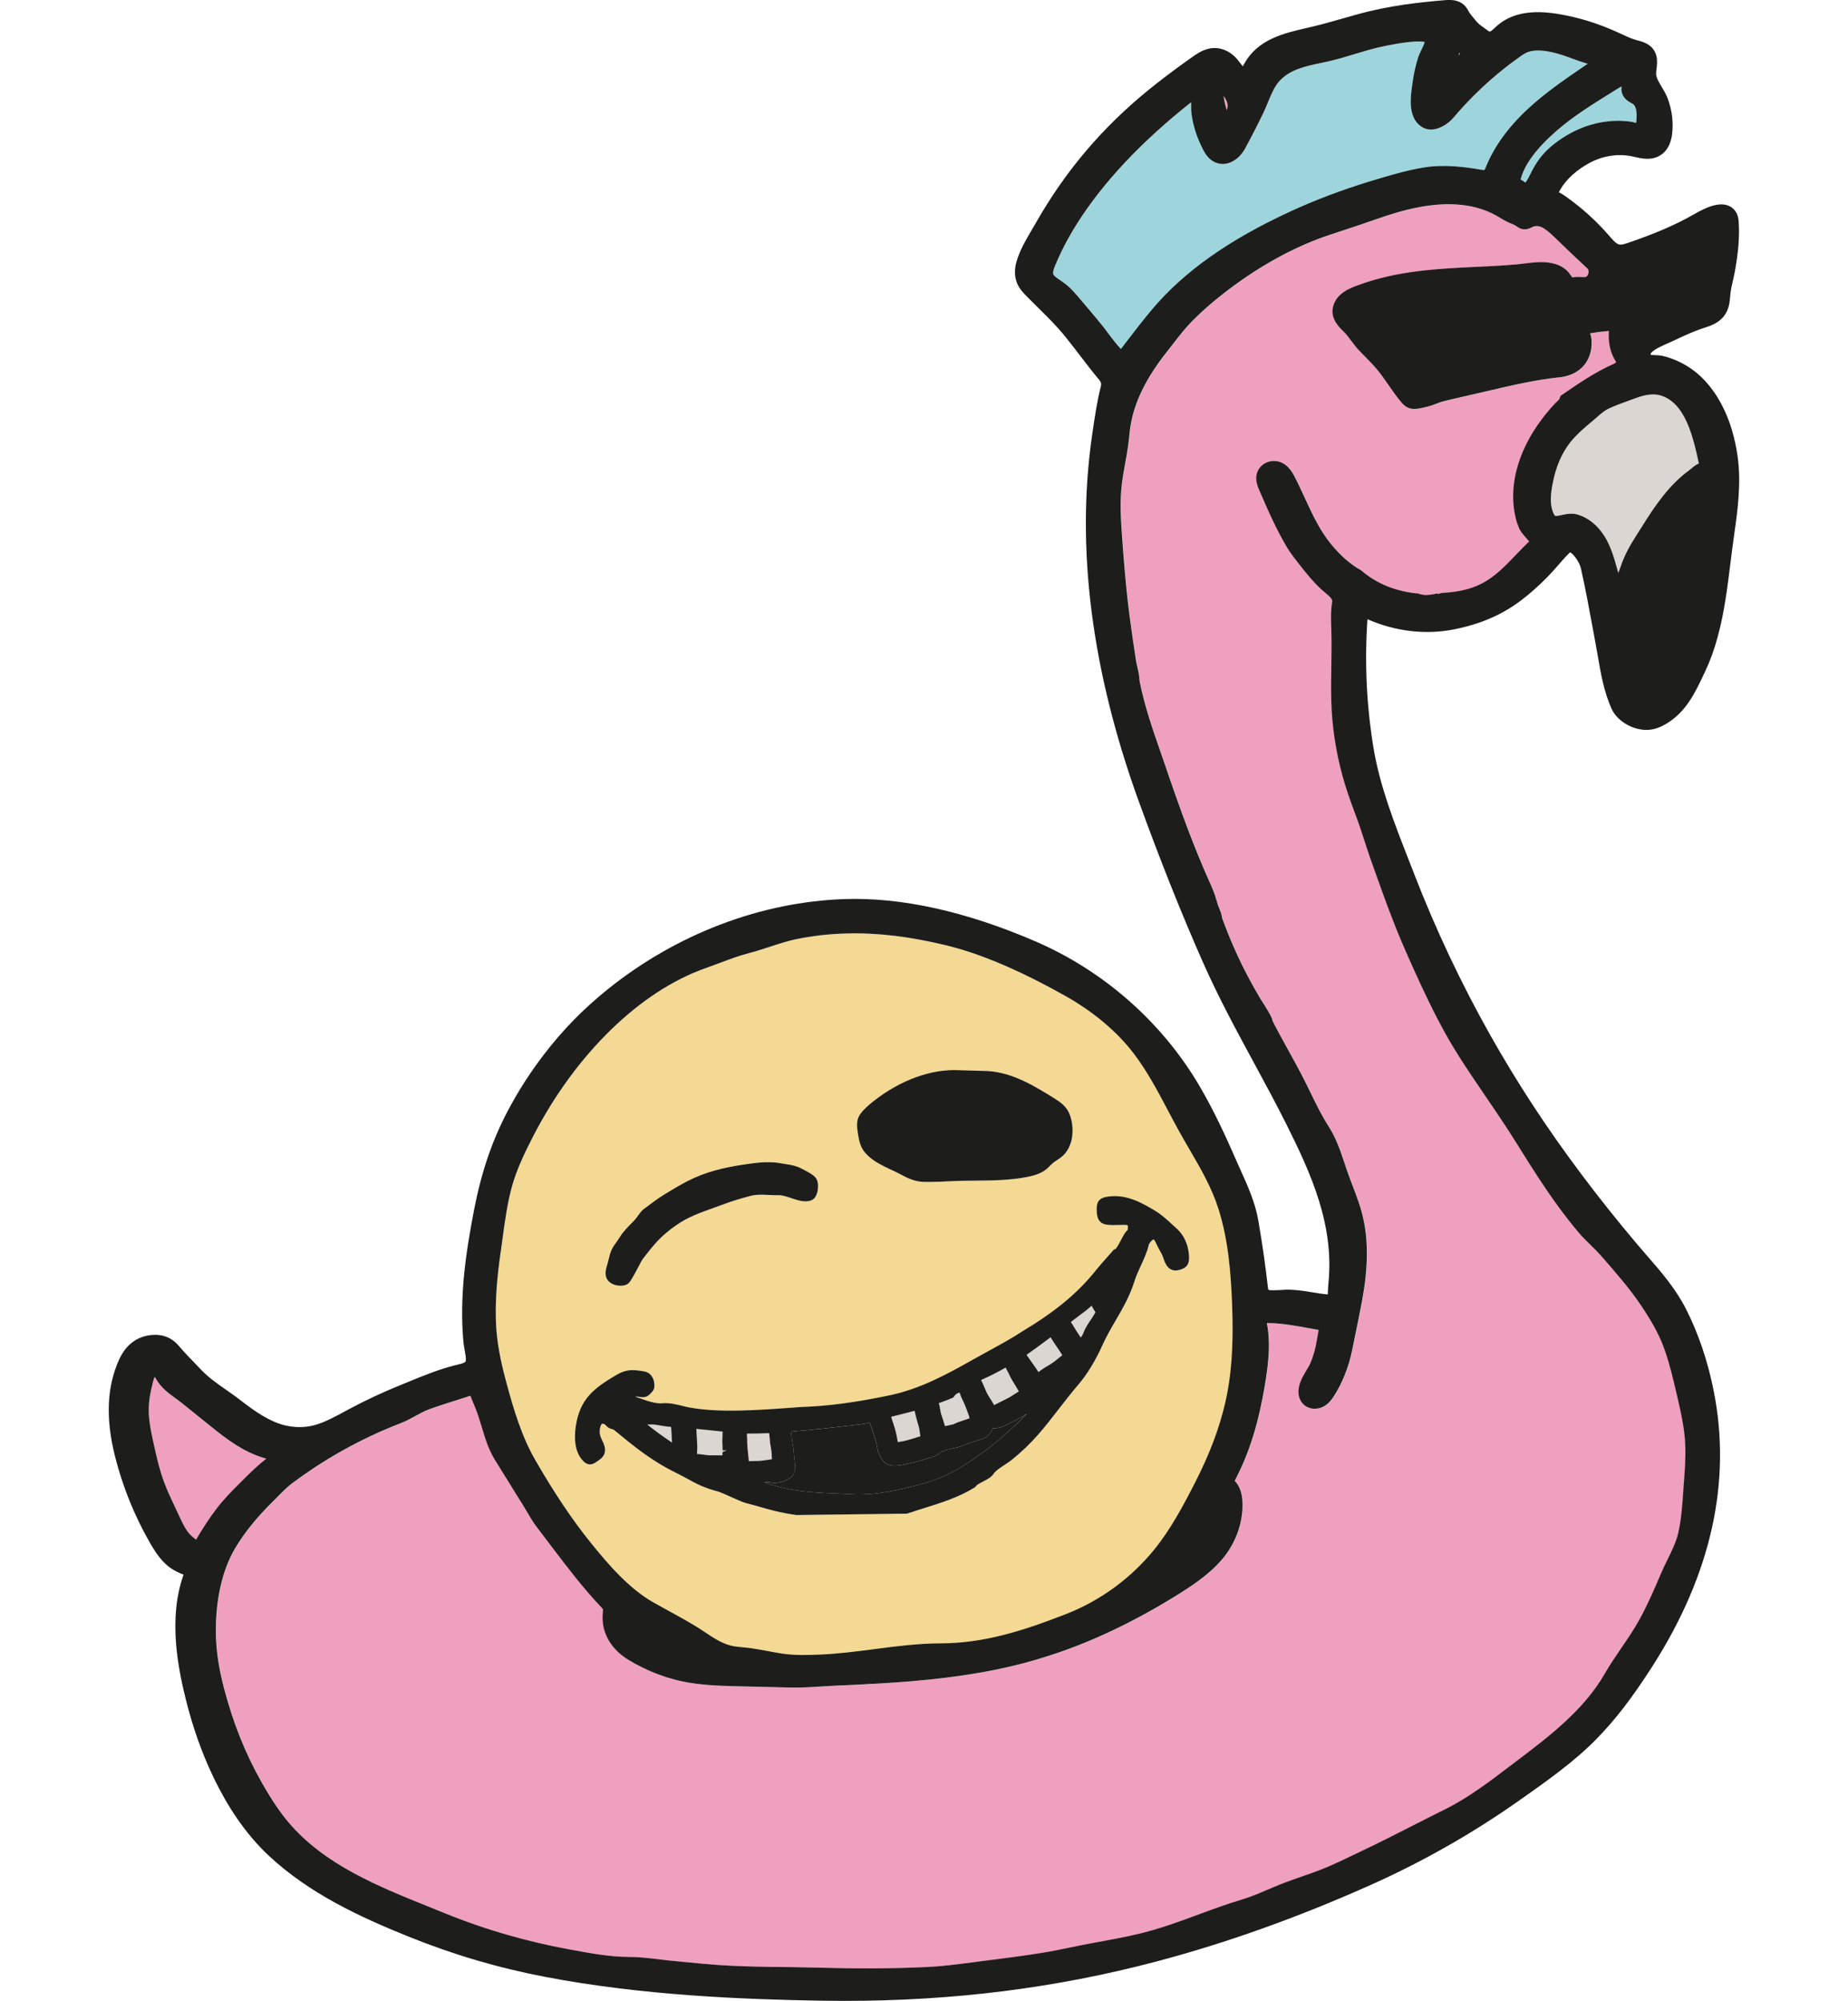 <?xml version="1.0" encoding="UTF-8"?>
<svg xmlns="http://www.w3.org/2000/svg" id="Ebene_1" viewBox="0 0 695.94 753.26">
  <defs>
    <style>.cls-1{fill:#efa0bf;}.cls-2{fill:#9ed5dd;}.cls-3{fill:#f4d994;}.cls-4{fill:#dbd6d1;}.cls-5{fill:#1d1e1c;}</style>
  </defs>
  <polygon class="cls-1" points="373.72 530.84 373.69 530.88 373.69 530.88 373.72 530.84"></polygon>
  <polygon class="cls-1" points="348.25 541.53 348.32 541.49 348.32 541.49 348.32 541.49 348.32 541.49 348.32 541.49 348.25 541.52 348.25 541.53"></polygon>
  <path class="cls-4" d="M372.14,525.26l.65,1.05c.55.87,1.16,1.83,1.6,2.64l.08-.03c.44-.21,1.17-.59,1.93-.98.99-.51,2.04-1.05,2.62-1.31,1.12-.53,2.25-1.26,3.43-2.03l1.23-.79c-.4-.78-.95-1.65-1.49-2.53-.85-1.37-1.73-2.79-2.22-4.04-.04-.09-.07-.17-.1-.25l-.21-.34c-.35-.61-.65-1.21-.92-1.81-3.03,1.74-5.9,3.2-8.73,4.43-.12.06-.3.17-.51.29.5.92.89,1.86,1.28,2.78.43,1.04.84,2.02,1.38,2.92Z"></path>
  <path class="cls-4" d="M404.27,499.26c.54.98,1.16,1.91,1.79,2.84.31.47.62.93.93,1.41.39-.51.72-.97.93-1.56.7-1.92,1.8-3.56,2.87-5.16.62-.93,1.22-1.82,1.73-2.76-.2-.35-.44-.74-.68-1.13-.28-.48-.57-.95-.79-1.35-1.24,1.16-2.46,2.14-3.7,3l-4.08,3.11c.03.05.07.11.1.16.31.47.61.94.89,1.44Z"></path>
  <path class="cls-4" d="M353.76,529.05l.18.9s.01.05.01.07h0s-.44.09-.44.09l.44-.05c.03.21.26,1.54.32,1.8l.46,1.41c.1.33.24.77.4,1.25.25.76.52,1.61.72,2.33.49-.09.98-.19,1.47-.3l1.67-.39v.02c1.22-.66,2.5-1.07,3.74-1.47l1.34-.45c.34-.11.67-.23,1.01-.34l-.16-.73c-.13-.5-.48-1.38-.79-2.19-.23-.61-.45-1.18-.58-1.56l-.64-1.47c-.66-1.31-1.19-2.55-1.6-3.75-.88.22-1.54.7-2.05,1.47l-.24.36-.4.18c-1.46.67-3.41,1.38-5.14,1.99.08.25.16.5.23.81h.02Z"></path>
  <path class="cls-4" d="M389,513.46c.35.48,1.39,1.92,2.09,3.07.24-.18.51-.38.77-.57.51-.38.97-.71,1.15-.82.49-.31.97-.6,1.46-.89l1.04-.62c1.16-.71,2.24-1.59,3.38-2.51.38-.32.77-.63,1.16-.93-.58-1-1.39-2.18-2.16-3.32-.69-1.01-1.36-2.01-1.88-2.85-.11-.19-.23-.37-.36-.55-2.95,2.21-6.3,4.69-9.02,6.59.3.43.6.85.89,1.28.5.72.99,1.44,1.5,2.13Z"></path>
  <path class="cls-1" d="M549.53,19.89l-.19.66c-.05.13-.09.25-.14.38.21-.26.42-.53.63-.79-.11-.09-.21-.17-.3-.25Z"></path>
  <path class="cls-2" d="M572.65,67.63s.03.01.04.02c.79.32,1.35.77,1.72,1.1.35-.38.95-1.2,1.78-2.95,2.17-4.56,4.57-7.82,7.8-10.55,1.81-1.54,3.75-2.93,5.77-4.15,4.17-2.51,8.59-4.2,13.13-5.03,3.78-.69,7.52-.78,11.12-.28.58.08,1.24.25,1.91.43.07.02.15.04.23.06.27-2.04.26-3.64-.02-5.01-.19-.96-.62-1.75-1.15-2.11-.18-.12-.38-.22-.58-.33-.56-.3-1.25-.67-1.93-1.28-1.79-1.58-1.98-3.52-1.8-5.01-.66.36-1.48.84-2.5,1.48l-1.34.84c-7.05,4.38-14.33,8.9-20.59,14.34-7.69,6.69-12.25,12.89-13.59,18.43Z"></path>
  <path class="cls-1" d="M460.8,36.14c.18,1.76.62,3.51,1.17,5.35.59-1.52.51-3.06-1.17-5.35Z"></path>
  <polygon class="cls-1" points="460.69 31.59 457.38 30.86 460.69 31.6 460.69 31.59"></polygon>
  <path class="cls-2" d="M424.45,128.41c3.37-4.37,6.42-8.33,9.63-12.13,11.88-14.05,28.81-26.01,51.74-36.59,9.36-4.32,19.34-8.11,29.66-11.27l1.13-.34c6.37-1.94,12.96-3.94,19.76-5.04,7.63-1.22,15.48-.19,21.48.86.77.13,1.11.12,1.26.11,0-.06.19-.36.49-1.09,3.07-7.63,8.37-14.97,15.74-21.83,6.65-6.19,14.22-11.35,21.54-16.34.36-.24.71-.49,1.07-.73-.33-.1-.67-.21-1.01-.31-.77-.23-1.54-.47-2.3-.74l-2.01-.73c-2.78-1.02-5.4-1.98-8.11-2.57-4.32-.94-7.51-.86-9.76.23-.75.37-1.44.86-2.13,1.34-.87.6-1.72,1.21-2.57,1.84-8.27,6.12-15.9,13.26-22.66,21.23-2.44,2.89-7.93,6.33-12.26,3.26-4.97-3.53-3.9-11.06-3.26-15.56l.14-.99c.4-3.02,1.05-6.03,1.95-8.94.33-1.07.87-2.24,1.43-3.44.43-.91.93-1.98,1.19-2.81-1.28-.29-4.74-.53-13.63,1.23l-.81.16c-3.95.73-7.77,1.89-11.82,3.12-3.47,1.05-7.05,2.14-10.72,2.93l-1.89.4c-5.94,1.25-11.55,2.42-15.59,6.57-2.02,2.07-3.36,5.31-4.65,8.43-.57,1.39-1.14,2.75-1.75,4.02-2.16,4.48-4.46,8.97-6.85,13.34-1.49,2.73-3.9,4.77-6.42,5.45-1.97.53-3.93.25-5.67-.81-1.84-1.11-2.89-2.82-3.68-4.34-2.56-4.92-4.15-10.21-4.48-14.88-.02-.33-.02-.86-.01-1.49,0-.33.01-.88,0-1.46-18.79,14.87-33.1,30.11-42.92,45.6-1.12,1.77-2.2,3.58-3.22,5.41-1.91,3.44-3.6,6.9-5.01,10.31-1.21,2.91-.93,3.4-.34,4.02.55.57,1.34,1.11,2.18,1.67.49.33.98.66,1.46,1.02,2.51,1.86,4.41,4.14,6.26,6.34l2.61,3.08c2.19,2.57,4.37,5.15,6.46,7.81h0l.9,1.2c2.52,3.39,4.16,5.35,5.21,6.46.75-1.01,1.51-2,2.27-2.99Z"></path>
  <path class="cls-5" d="M287.63,557.94c8.82,3.5,18.49,3.92,27.87,4.33,1.8.08,3.6.16,5.37.26,8.91.5,17.94-1.67,26.41-3.92,9.49-2.53,17.03-7.34,25.45-13.78,3.58-2.74,8.31-6.95,12.67-11.27.46-.45.89-.92,1.31-1.39-1.56,1.01-3.17,2.05-4.91,2.86-.46.22-.93.45-1.4.69-1.34.68-2.71,1.38-4.24,1.75-.74.18-1.51.25-2.26.2-.61,1.67-1.8,3-3.45,3.81-.57.28-1.18.45-1.79.62l-3.48,1.12c-.63.2-1.23.45-1.84.69-1.03.41-2.09.84-3.25,1.09-.82.18-1.64.36-2.46.52l-.65.12s-.16.04-.33.1c-.68.29-1.35.56-2.06.71-.21.23-.42.43-.65.61-1.28,1.01-2.82,1.44-4.19,1.83-.41.11-.82.23-1.21.36-1.97.65-4.11,1.31-6.35,1.7-.47.08-.95.18-1.42.29-1.58.34-3.2.7-4.96.45-2.97-.42-3.87-2.43-4.84-4.56-.37-.8-.52-1.55-.68-2.39-.02-.12-.15-.89-.16-.99-.13-.57-.39-1.47-.62-2.18-.25-.76-.49-1.51-.73-2.27l-.63-1.97c-.17-.51-.42-1.16-.66-1.76-.05,0-.1,0-.15-.01l-.4.11c-.96.28-1.96.42-2.94.54-8.13.96-17.5,2.03-26.12,2.73.04.35.09.7.13,1.04.08.57.15,1.14.19,1.72.04.65.17,1.31.29,1.95.08.45.17.9.23,1.35.13.92.2,1.85.27,2.78l.04.56c.04.52.12,1.04.19,1.55.31,2.14.69,4.81-1.75,6.54-2.07,1.47-4.83,2.12-7.16,1.7-.61-.11-1.57-.16-2.69-.18Z"></path>
  <path class="cls-4" d="M252.95,541.09c-.04-.9-.08-1.79-.14-2.69-.03-.4-.06-.81-.1-1.21-1.5-.12-3.21-.37-5.32-.75-1.04-.19-2.35-.19-3.64-.13,2.85,2.28,6.26,4.73,9.29,6.76l-.1-1.97Z"></path>
  <path class="cls-3" d="M190.77,520.71c2.62,9.68,5.62,19.89,10.85,28.99,7.11,12.33,13.9,22.47,20.79,30.99,6.59,8.17,14.41,17.32,23.78,22.63,1.85,1.05,3.71,2.07,5.58,3.08,3.44,1.88,6.89,3.76,10.23,5.81,1.17.71,2.32,1.48,3.47,2.24,3.28,2.18,6.38,4.23,9.82,5.06,1.48.36,3.01.49,4.53.64,1.07.1,2.14.21,3.2.36,2.1.31,4.18.69,6.27,1.08,1.66.31,3.31.62,4.98.88,4.79.76,9.59.63,14.9.4,6.66-.29,13.46-1.17,20.04-2.03,8.23-1.07,16.74-2.18,25.26-2.18,15.79-.07,30.24-4.48,47.08-11.06,12.82-5.02,24.24-13.36,33.04-24.13,6.25-7.65,11.14-16.87,15.63-25.66,5.31-10.42,8.96-20.1,11.16-29.58,2.42-10.42,3.23-21.95,2.62-37.37-.46-11.6-1.4-23.97-5.14-35.78-2.52-7.95-6.59-14.94-10.89-22.35-1.42-2.45-2.85-4.9-4.23-7.4-1.3-2.37-2.56-4.76-3.83-7.15-3.9-7.37-7.92-14.99-12.99-21.62-6.29-8.23-15.19-15.71-25.73-21.63-14.96-8.4-27.92-14.17-39.62-17.63-1.78-.53-3.57-1.01-5.35-1.44-13.45-3.26-25.65-4.75-37.26-4.44-6.5.15-12.89.87-18.99,2.13-3.34.69-6.53,1.74-9.91,2.84-2.61.86-5.21,1.71-7.9,2.4-3.78.98-7.4,2.34-11.23,3.78-1.74.65-3.49,1.31-5.24,1.93-24.53,8.62-48.68,32.06-64.61,62.72-3.17,6.15-6.49,12.83-8.33,19.66-1.73,6.37-2.64,13.13-3.52,19.67l-.67,4.89c-1.15,8.06-2.37,18.65-1.6,29.11.54,7.36,2.33,14.65,3.82,20.17ZM323.92,419.48c1.39-1.97,3.3-3.55,4.99-4.89,10.06-7.98,21.85-12.3,32.41-11.72l10.61.31c9.51.56,17.83,5.74,25.17,10.3,2.29,1.43,4.63,3.07,5.75,6.02,1.05,2.76,1.34,5.94.84,8.94-.37,2.2-1.28,4.22-2.63,5.83-.9,1.08-1.97,1.79-3,2.47-.59.39-1.18.77-1.72,1.24-.32.28-.62.58-.92.89-.33.34-.65.67-1.01.99-2.21,1.95-5.06,2.71-7.56,3.2-6.48,1.28-13.15,1.34-19.6,1.39-3.16.03-6.31.06-9.45.22-2.54.14-5.21.27-7.91.27-.69,0-1.39,0-2.08-.03-3.21-.09-5.94-1.35-8.41-2.7-1.25-.68-2.55-1.29-3.85-1.89-1.57-.73-2.99-1.4-4.36-2.18-2.68-1.52-4.59-3.09-5.84-4.81-1.54-2.12-1.95-4.76-2.3-7.09-.38-2.42-.51-4.79.89-6.77ZM228.46,476.75c.35-1.14.57-2.06.77-2.86.56-2.28.93-3.79,3.01-6.43l.97-1.48c.53-.81,1.07-1.62,1.09-1.64,1.44-1.81,3.03-3.4,4.56-4.94.46-.46.87-1.05,1.29-1.64.66-.92,1.34-1.87,2.21-2.56.75-.6,1.59-1.21,2.42-1.81l1.5-1.1c2.69-2.02,7.14-4.6,9.8-6.14,7.28-4.21,13.7-5.96,21.1-7.29,1.23-.22,4.37-.67,5.61-.84,3.12-.42,4.95-.6,8.32-.45,1.22.05,2.6.29,3.94.52.54.09,1.06.18,1.55.25,1.24.18,3.58.64,5.31,1.62.25.14.57.31.93.49,2.06,1.07,3.83,2.05,4.59,3.32.84,1.39.75,3.93.18,5.59-.44,1.28-1.17,2.15-2.11,2.51-2.36.93-5.08,0-7.7-.89-1.6-.54-3.31-1.05-4.44-1.05-1.4.05-2.75-.02-4.06-.09-2.27-.12-4.42-.23-6.64.35-3.92,1.02-7.36,2.09-10.52,3.28-1.26.48-2.5.92-3.74,1.36-4.82,1.73-9.38,3.36-13.65,6.33-5.7,3.97-8.26,6.97-12.75,12.85-.24.31-.96,1.69-1.61,2.91-2.25,4.27-3.2,5.88-4.04,6.43-.69.44-1.65.67-2.68.67-.92,0-1.9-.18-2.78-.55-1.51-.63-2.49-1.72-2.78-3.08-.28-1.33.01-2.58.33-3.64ZM216.8,537.25c1.47-10.69,7-14.7,15.26-19.59,3.92-2.33,6.42-2.06,10.51-1.38,2.02.33,3.47,1.93,3.79,4.16.32,2.26-.12,2.94-1.38,4.18l-.33.33c-1.34,1.35-2.9,1.09-3.92.92-.39-.06-.77-.14-1.08-.11-.14,0-.28.02-.4.04.62.21,1.24.43,1.85.64,2.88,1.02,5.85,2.06,8.38,1.83,2.56-.24,5.21.42,7.56,1,.86.21,1.68.42,2.44.56,11.21,2.1,25.91,1.04,38.87.1l3.38-.25c9.64-.28,20.85-1.76,33.35-4.41,11.86-2.51,22.12-8.27,31.17-13.34l5.84-3.23c4.42-2.42,9.43-5.17,12.9-7.49,12.34-7.36,20.82-14.39,27.58-22.82,1.39-1.74,2.9-3.43,4.44-5.16.73-.82,1.47-1.65,2.21-2.5l.3-.34.43-.12c.56-.24,1.63-2.31,2.2-3.42.85-1.64,1.57-3.03,2.51-3.77.23-1.44,0-1.75,0-1.76-.26-.27-1.98-.21-3.1-.17-.75.03-1.57.05-2.49.05-3.83-.02-5.81-.81-6.03-5.06-.21-3.92.87-5.26,4.61-5.72,6.6-.83,12.35,2.3,17.67,5.58,2.21,1.36,4.16,3.15,6.06,4.89l1.66,1.51c2.74,2.42,4.37,5.87,4.72,9.98.25,2.97-.32,4.97-3.93,5.78-3.9.85-5.1-2.69-5.81-4.81-.32-.95-.82-1.84-1.35-2.78l-.38-.67c-.19-.34-.38-.75-.58-1.18-.29-.62-.9-1.92-1.26-2.12-.46.1-1.63,1.22-1.84,2.14-.61,2.64-1.81,5.25-2.98,7.78-.92,1.99-1.79,3.88-2.35,5.71-1.72,5.6-4.45,10.29-7.09,14.82-1.72,2.95-3.5,6.01-4.98,9.3-2.7,5.98-5.75,10.98-9.06,14.86-2.93,3.43-5.36,6.58-7.71,9.62-5.23,6.77-9.75,12.62-17.54,18.86-.68.54-1.53,1.1-2.43,1.69-1.68,1.1-3.59,2.34-4.45,3.69-.86,1.17-2.36,1.94-3.81,2.68-.84.43-2.24,1.15-2.48,1.54l-.56.62c-6.02,3.76-12.57,5.8-18.9,7.77-2.15.67-4.3,1.34-6.44,2.08l-.48.08-41.44.52c-6.15-.91-9.25-1.79-13.17-2.91-1.72-.49-3.62-1.03-6.03-1.66-.88-.23-2.65-1.01-5.46-2.26-1.84-.82-4.13-1.84-4.78-2.01-5.46-1.45-8.2-2.95-11.37-4.69-1.3-.71-2.7-1.48-4.45-2.34-9.4-4.6-15.96-10.02-23.55-16.29-.08-.06-.37-.14-.57-.19-.43-.12-.96-.26-1.46-.6-.47-.32-.86-.73-1.2-1.1-.06-.06-.11-.12-.17-.18l-.99-.15c-.59.64-.86,1.69-.85,3.15.01,1.27.59,2.45,1.2,3.71,1.8,3.68.23,5.7-1.38,6.77-.25.16-.47.33-.69.49-1.1.82-2.96,2.2-5.16.1-3.51-3.34-3.58-8.89-3.02-12.94Z"></path>
  <path class="cls-1" d="M90.68,557.95l1.22-1.21c2.43-2.43,5.22-5.15,8.39-7.61-.31-.08-.62-.17-.93-.26-7.68-2.33-13.64-6.8-19.57-11.58l-11.33-9.11c-.76-.62-1.56-1.19-2.35-1.76-2.53-1.84-5.4-3.92-7.33-7.25-.19-.34-.38-.62-.55-.85-.43.98-.68,2.14-.95,3.34l-.26,1.13c-.93,3.91-1.2,7.56-.85,11.16.34,3.46,1.11,6.86,1.91,10.47l.32,1.42c.8,3.63,1.83,7.89,3.37,12.05,1.19,3.22,2.64,6.3,4.18,9.56l1.47,3.13c.93,2,1.8,3.89,2.92,5.56.91,1.36,1.99,2.37,3.5,3.48,2.69-4.61,5.27-8.5,7.88-11.89,2.77-3.6,5.92-6.74,8.96-9.77Z"></path>
  <path class="cls-1" d="M587.4,150l.38-.97.86-.59c5.78-3.97,12.32-8.46,19.55-11.62.44-.41.55-.6.58-.65-.09.16-.3-.2-.51-.56l-.29-.51c-1.22-2.21-1.88-4.75-2.07-7.99-.02-.35,0-.9.02-1.55.01-.23.03-.58.03-.95-2.41.22-4.66.48-6.89.9l-.18.03c.03.07.06.13.08.2.32.81.42,1.6.47,2.19.22,2.74-.29,5.37-1.48,7.62-1.98,3.72-5.77,6.04-10.7,6.54-9.01.92-18.07,3.05-26.82,5.11l-14.49,3.33c-1.91.44-3.15.77-4.68,1.38-2.27.91-4.65,1.57-7.06,1.94-.79.12-2.41.37-4.04-.42-1.1-.53-1.8-1.34-2.18-1.77-1.91-2.21-3.54-4.57-5.12-6.85-1.45-2.1-2.82-4.08-4.37-5.91-1.31-1.55-2.73-2.99-4.15-4.42-.81-.83-1.63-1.65-2.42-2.49-1.1-1.16-2.07-2.44-3.03-3.72-1.01-1.35-1.98-2.62-3.05-3.65-1.32-1.25-4.82-4.59-3.78-9,1.25-5.27,6.47-7.16,9.93-8.4,14.59-5.31,29.49-6.03,43.9-6.72,3.33-.16,6.65-.32,9.96-.53,1.93-.13,3.6-.25,5.28-.4,1.03-.09,2.06-.22,3.08-.35,2.83-.36,5.76-.72,8.85-.36,2.81.33,5.11,1.27,6.83,2.77.77.67,1.32,1.47,1.77,2.1.18.26.43.61.6.81,0-.07.15-.1.31-.13.34-.05.67-.09,1.01-.12.72-.05,1.42-.02,2.12.03.53.03,1.02.06,1.34.01.76-.13,1.08-.92,1.18-1.25.19-.64.17-1.48-.32-1.94-4.24-3.92-8.42-7.95-12.59-11.98-3.93-3.8-6.02-4.7-8.28-3.58-.79.4-2.23,1.13-3.99.62-.82-.24-1.38-.65-1.68-.88-.62-.46-1.35-.76-2.19-1.12l-1.16-.5c-1.05-.48-2.05-1.08-3.04-1.68l-1.32-.78c-7.63-4.29-17.31-5.39-28.78-3.29-6.34,1.16-12.42,3.17-17.02,4.78-4.31,1.52-8.61,2.93-12.94,4.36l-3.79,1.25c-13.91,4.61-27.74,12.29-41.13,22.84-3.92,3.09-7.58,6.34-10.89,9.67-2.67,2.68-4.98,5.67-7.42,8.84l-2.27,2.91c-7.7,9.72-12.14,18.8-13.59,27.77-.21,1.25-.33,2.52-.46,3.78-.1,1.07-.21,2.13-.36,3.19-.33,2.39-.76,4.77-1.19,7.14-.42,2.31-.84,4.61-1.15,6.94-.98,7.25-.46,14.49.09,22.16.58,8.09,1.27,15.78,2.07,23.12.38,3.45.87,6.89,1.36,10.33l.54,3.86c.36,2.59.73,5.17,1.15,7.76.13.78.32,1.6.51,2.44.37,1.62.8,3.45.85,5.27,1.85,9.42,4.93,18.26,8.19,27.61,1,2.86,2,5.74,2.96,8.62,1.59,4.58,3.2,9.2,4.88,13.8,2.41,6.58,4.99,13.17,7.67,19.6.61,1.46,1.25,2.91,1.89,4.35.74,1.66,1.47,3.32,2.17,5,.56,1.36.99,2.79,1.4,4.21l.3,1.01c.11.36.29.79.47,1.24.48,1.17,1.01,2.48,1.16,3.83,2.74,7.57,6.02,15.02,9.77,22.13,1.46,2.77,3,5.5,4.61,8.19.3.5.62,1,.94,1.49.47.73.94,1.47,1.37,2.22l.36.6c.96,1.56,1.74,2.92,2.02,4.24,1.9,3.73,3.92,7.39,5.95,11.06,1.56,2.84,3.13,5.67,4.64,8.54,1.24,2.35,2.4,4.74,3.56,7.12,2.19,4.5,4.26,8.76,6.86,12.81,2.87,4.48,4.48,9.31,6.05,13.99l1.01,3c.61,1.76,1.28,3.51,1.95,5.26,1.54,4.02,3.12,8.19,4.09,12.58,1.92,8.74,1.76,18.81-.47,30.79-.82,4.4-1.72,8.77-2.62,13.15l-1.15,5.63c-1.25,6.18-3.76,12.49-6.91,17.29-.84,1.28-2.05,2.88-3.91,3.85-2.55,1.33-5.55.99-7.47-.84-1.67-1.6-2.29-4.06-1.68-6.75.53-2.37,1.71-4.33,2.76-6.06.55-.92,1.12-1.83,1.53-2.8,1.17-2.73,2.01-5.76,2.48-9.02.06-.41.15-.88.25-1.38.1-.54.27-1.41.33-2.04-.15-.03-.34-.07-.58-.11l-3.39-.6c-4.8-.87-9.34-1.69-14-1.84-.55-.02-1.1-.05-1.49-.03.05.32.13.8.19,1.13l.13.81c.32,2.28.46,4.66.42,7.27-.07,4.85-.75,9.61-1.48,14.02-2.36,14.24-5.83,25.43-10.91,35.22-.15.29-.34.66-.46.95.31.36.49.56.66.78,1.21,1.58,1.97,3.71,2.18,6.18.67,7.91-2.25,16.44-7.79,22.82-5,5.76-11.48,9.97-17.69,13.79-15.64,9.63-31.22,17.02-46.31,21.94-3.61,1.18-7.26,2.27-10.94,3.23-18.95,4.96-38.53,6.62-53.46,7.52-5.81.35-11.62.61-17.44.87-1.76.07-3.5.18-5.24.3-3.73.23-7.61.48-11.53.38l-20.39-.49c-6.01-.16-13.49-.36-20.59-1.92-6.74-1.48-13.55-4.24-19.71-7.96-6.72-4.07-10.28-10.34-9.78-17.2l.05-.64c.04-.44.1-1.11.04-1.31-.06-.11-.4-.47-.61-.68-6.8-7.17-12.67-14.9-18.35-22.38l-6.13-8.07c-1.2-1.59-2.25-3.37-3.29-5.15-.52-.89-1.04-1.78-1.58-2.64-1.81-2.85-3.58-5.73-5.35-8.61-1.71-2.79-3.43-5.59-5.19-8.35-2.53-3.99-3.84-8.37-5.11-12.59-.38-1.25-.75-2.5-1.16-3.74-.71-2.15-1.53-4.28-2.45-6.35-.14-.3-.27-.66-.42-1.05-.07-.19-.17-.45-.28-.71-1.69.56-3.39,1.09-5.09,1.64-3.48,1.11-6.95,2.21-10.38,3.44-1.72.62-3.39,1.53-5.15,2.5-1.77.97-3.59,1.97-5.62,2.75-3.73,1.43-7.49,3.04-11.17,4.77-7.31,3.43-14.44,7.43-21.19,11.87-2.9,1.91-5.74,3.9-8.52,5.98-1.78,1.33-3.38,2.96-5.08,4.69-.67.68-1.34,1.37-2.03,2.03-6.21,6.1-10.92,11.92-14.38,17.79-5.19,8.79-7.72,21.05-7.13,34.51l.04.76c.31,5.31,1.25,10.93,2.88,17.2,3.42,13.18,8.13,24.91,14.38,35.88,3.64,6.38,6.74,10.96,10.04,14.86,13.49,15.9,33.63,24.01,53.12,31.84l5.37,2.17c7.86,3.2,15.99,6,24.16,8.35,7.44,2.14,15.07,3.92,22.67,5.32l1.21.22c7.17,1.32,14.58,2.69,21.64,2.69,3.84,0,7.72.46,11.46.92,1.79.21,3.58.43,5.34.59l5.63.54c3.61.35,7.22.71,10.85.96,6.46.45,12.73.6,20.24.75h.05c6,0,12.08.14,18.15.28,6.45.14,12.91.31,19.34.27,7.09-.02,14.22-.2,21.22-.52,5.54-.26,11.21-1,16.69-1.71l3.69-.48c7.57-.96,15.4-1.94,23.14-3.19,3.47-.56,6.92-1.28,10.38-1.99,2.56-.53,5.12-1.06,7.69-1.53l1.8-.33c5.63-1.03,11.45-2.09,17.06-3.46,7.49-1.82,14.87-4.55,22.01-7.19,3.16-1.17,6.33-2.34,9.52-3.44,1.56-.55,3.15-1.04,4.73-1.53,2.08-.65,4.17-1.29,6.21-2.09,1.79-.7,3.55-1.45,5.32-2.2,1.91-.81,3.83-1.63,5.76-2.38,2.37-.92,4.76-1.75,7.16-2.58,2.67-.93,5.34-1.85,7.96-2.91,3.86-1.56,7.74-3.42,11.49-5.23l3.38-1.62c6.35-3.01,12.61-6.2,18.88-9.39,4.05-2.06,8.1-4.13,12.18-6.14,8.62-4.26,16.6-10.33,24.31-16.19l2.8-2.12c11.73-8.88,25.04-18.94,32.94-32.64,1.97-3.43,4.2-6.69,6.35-9.84,2.45-3.58,4.76-6.97,6.76-10.61,3.13-5.71,5.78-11.8,7.96-17,.78-1.87,1.69-3.72,2.6-5.56,1.69-3.44,3.29-6.7,4.07-10.12,1.14-4.95,1.5-10.28,1.86-15.42l.44-6.02c.35-4.92.61-10.17.06-15.22-.55-5.17-1.77-10.41-2.95-15.48-1.21-5.21-2.58-11.11-4.5-16.6-1.63-4.66-3.91-9.11-7.62-14.86-3.05-4.73-6.7-9.48-11.83-15.43l-1.28-1.49c-1.67-1.95-3.34-3.91-5.12-5.74-.73-.76-1.48-1.48-2.23-2.22-1.52-1.48-3.04-2.96-4.41-4.6-4.97-5.94-9.83-12.54-14.84-20.18-2.83-4.31-5.56-8.68-8.28-13.06-.94-1.51-1.89-3.01-2.86-4.5-3.21-4.96-6.54-9.84-9.87-14.73-4.8-7.04-9.77-14.32-14.07-22-4.52-8.05-8.47-16.51-11.74-23.72-1.52-3.36-3.01-6.74-4.48-10.12-3.9-9.04-7.26-18.44-10.5-27.53l-.55-1.54c-.92-2.53-1.82-5.1-2.65-7.69l-.2-.62c-1.33-4.11-2.63-8.14-4.17-12.2-2.03-5.35-3.43-9.52-4.54-13.51-2.66-9.61-4.13-19.32-4.35-28.87-.1-4.34-.04-8.68.02-13.02.06-4.49.12-8.98,0-13.48l-.04-1.34c-.1-2.93-.2-5.95.35-9.14.18-1.02-.52-1.8-2.71-3.64-.51-.42-1-.84-1.47-1.27-3.24-3-5.93-6.42-8.53-9.74-1.45-1.86-2.95-3.77-4.25-5.92-3.94-6.55-7.09-13.68-10.51-21.65-.45-1.05-1.06-2.48-1.13-4.18-.07-1.87.62-3.61,1.97-4.9,1.37-1.32,3.26-1.96,5.2-1.84,4.41.34,6.53,4.42,7.22,5.76,1.39,2.68,2.64,5.39,3.89,8.09,2.91,6.29,5.65,12.23,9.92,17.45,3.54,4.33,7.13,7.48,10.99,9.65l.54.37c5.52,4.71,12.12,7.48,20.18,8.47l.41.05.19-.1,1.32.4c1.74.52,3.64.26,5.44-.1l.88-.18.8.27c-.23-.09-.05-.18.13-.25l1.1-.24c6.69-.33,12.06-1.79,16.4-4.44,4.26-2.61,7.71-6.2,11.35-10.01,1.59-1.66,3.18-3.32,4.85-4.91l-1.97-2.29c-.49-.57-.96-1.15-1.34-1.78-.5-.83-.8-1.67-1.03-2.39-4.31-13.55.18-29.36,12.31-43.4,1.08-1.25,2.22-2.45,3.43-3.57.05-.15.09-.27.14-.39Z"></path>
  <polygon class="cls-1" points="348.32 541.47 348.32 541.47 348.22 541.47 348.23 541.5 348.32 541.47"></polygon>
  <path class="cls-4" d="M625.12,148.79c-2.4-.66-5.39-.31-9.14,1.07l-2.16.79c-2.65.96-5.38,1.94-7.87,3.08-1.67.76-3.13,2.04-4.67,3.4-.56.49-1.12.99-1.7,1.46-2.77,2.3-5.03,4.28-7.03,6.47-3.41,3.75-5.94,8.77-7.31,14.51-1.15,4.78-2.15,10.76.27,14.53.32.29,1.52.02,2.4-.18,1.12-.25,2.41-.54,3.8-.54.81,0,1.67.1,2.54.36,3.87,1.17,7.4,4.03,9.93,8.05,2.5,3.97,3.75,8.51,4.85,12.51l.36,1.35c.35-.78.67-1.56.93-2.38,1.44-4.46,3.74-8.29,5.77-11.52l2.48-3.9c4.47-7.13,9.87-15.2,17.33-20.66.28-.21.56-.44.83-.68.74-.62,1.58-1.34,2.66-1.87.13-.07.26-.12.4-.18l-.03-.15c-2.13-9.66-5.05-22.9-14.63-25.53Z"></path>
  <path class="cls-4" d="M336.93,537.5c.45,1.39.89,3.65,1.2,5.37h.01c2.8-.39,5.24-1.15,7.69-1.96.25-.09.51-.17.77-.25-.05-.22-.11-.71-.19-1.26-.1-.74-.21-1.63-.33-2.02-.72-2.44-1.23-4.3-1.66-6.28-2.41.65-4.86,1.26-7.31,1.87l-1.52.38c.3.88.58,1.76.86,2.64l.48,1.51Z"></path>
  <path class="cls-4" d="M281.5,545.01l.18,1.74c.12,1.1.25,2.33.32,3.31h.4c.94-.05,1.63-.06,2.33-.07h.41c1.43-.02,2.85-.25,4.35-.48l.58-.09c.21-.03.42-.06.63-.09l-.04-.66c-.04-.91-.09-1.97-.16-2.49-.12-.87-.17-1.16-.24-1.49-.05-.28-.11-.6-.22-1.25-.07-.44-.1-.89-.12-1.34-.02-.34-.03-.68-.09-1.02-.08-.53-.14-1.06-.18-1.58-2.97.13-5.71.19-8.38.18.07.88.09,1.76.11,2.62.02.92.04,1.83.12,2.71Z"></path>
  <polygon class="cls-1" points="347.38 541.9 346.91 542.1 347.39 541.9 347.38 541.9"></polygon>
  <path class="cls-4" d="M262.5,542.34c.05.82.1,1.64.1,2.46,0,.71-.02,1.43-.07,2.13,0,.06-.02.23-.04.44.25.01.52,0,.91.05.77.09,1.53.18,2.3.29.67.09,1.25.17,1.6.17h1.61c.5-.01,1-.02,1.5-.02s1.01,0,1.52.02c.03,0,.06,0,.1,0,.04-.51.08-.99.09-1.27l1.53-.65-1.51.04-.06-1.96c-.04-.64-.07-1.28-.05-1.92.01-.52.03-1.04.07-1.57h0c0-.06-.01-.12-.01-.19-.03-.48,0-.96.09-1.44l-9.91-1.03c.06.91.1,1.82.14,2.73l.1,1.71Z"></path>
  <path class="cls-5" d="M652.32,162.2c-2.81-9.51-7.59-17.18-13.81-22.17-3.58-2.86-7.81-4.94-12.24-6.02-.84-.2-1.95-.28-3.1-.33-.46-.02-1.13-.05-1.55-.07,0-.27.06-.57.11-.68,1.19-1.43,4.13-2.72,6.48-3.75.81-.36,1.58-.69,2.26-1.02,2.6-1.24,6.01-2.84,9.45-4.11.54-.2,1.09-.38,1.66-.56,2.47-.79,5.54-1.77,7.66-4.51,1.9-2.47,2.14-5.19,2.33-7.38l.11-1.15c.18-1.65.57-3.3.95-4.95.28-1.2.55-2.41.76-3.6,1.34-7.5,1.76-13.29,1.35-18.78-.25-3.36-2.14-4.84-3.24-5.42-3.87-2.05-9.19.46-13.39,2.88-6.88,3.95-14.63,7.31-25.15,10.9-2.08.71-3.07.77-3.92.25-.96-.58-1.86-1.62-3.08-3.03-3.25-3.75-6.85-7.27-10.68-10.44-1.92-1.59-3.91-3.1-5.96-4.53l-.93-.61c-.47-.3-1.26-.78-1.32-.63,0-.06.05-.3.44-1,2.25-3.98,6.46-7.78,11.56-10.4,4.82-2.49,10.29-3.29,15.4-2.26l1.22.27c1.35.31,2.87.65,4.52.68h.18c5.11,0,8.58-3.42,9.29-9.19.56-4.47,0-9.13-1.63-13.49-.59-1.58-1.44-3-2.26-4.37-1.06-1.76-2.06-3.44-2.11-4.87-.02-.63.07-1.29.16-1.96.3-2.4.85-6.87-3.58-9.38-1.23-.7-2.47-1.03-3.57-1.32l-.76-.21c-1.78-.51-3.53-1.33-5.38-2.2l-1.29-.6c-7.5-3.44-15.25-5.8-23.04-7.02-9.32-1.47-16.38-.22-21.59,3.82-.51.4-1.03.87-1.56,1.36-1.91,1.78-1.98,1.74-2.73,1.18l-1.21-.86c-1.15-.81-2.24-1.57-2.98-2.45l-.64-.76c-1.09-1.28-2.03-2.39-2.7-3.65-1.5-2.84-4.3-4.11-8.18-3.79-9.86.8-21.54,2.07-33.38,5.36l-4.95,1.4c-4.17,1.19-8.33,2.38-12.55,3.37l-1.59.37c-8.72,2-18.6,4.27-23.65,13.61-.18.33-.33.6-.47.82-.2-.22-.45-.5-.73-.86l-1.13-1.47c-3.03-3.78-7.48-5.36-11.61-4.13-2.38.7-4.27,2.05-6.21,3.43l-2.47,1.76c-4.73,3.41-8.96,6.62-12.93,9.83-17.65,14.26-31.65,30.71-42.79,50.28l-1.57,2.69c-2.26,3.83-4.6,7.79-5.84,12.19-.81,2.91-.7,5.7.32,8.08.83,1.93,2.18,3.39,3.49,4.73,1.42,1.45,2.86,2.87,4.29,4.28,3.66,3.61,7.12,7.01,10.25,10.89,1.93,2.38,3.79,4.81,5.65,7.24,2.38,3.11,4.77,6.22,7.28,9.22.61.74.78,1.39.56,2.24-1.41,5.48-2.25,11.21-3.07,16.76l-.17,1.14c-6.28,42.62-.37,89.26,17.57,138.63,8.13,22.36,16.03,42.17,24.17,60.56,5.7,12.88,12.47,25.39,19.03,37.49,4.06,7.49,8.26,15.24,12.13,22.95,9.66,19.23,18.15,38.28,16.04,59.97l-.14,1.74c-.07,1.01-.18,2.53-.04,2.64,0,0-.23.07-.86,0-1.67-.18-3.32-.45-4.95-.72-2.84-.46-5.78-.94-8.91-1.01-.66-.03-1.51.03-2.46.09-1.27.08-4.65.3-5.3-.06-.07-.17-.13-.73-.17-1.03-.88-7.8-2.05-15.96-3.58-24.95-1.16-6.8-4-13.1-6.76-19.2-.6-1.33-1.2-2.65-1.77-3.96-3.39-7.79-8.01-17.97-13.65-27.58-14.14-24.07-36.17-43.44-62.03-54.54-26.12-11.21-50.15-16.51-71.58-15.81-31.53,1.06-63.15,13.07-89.06,33.82-9.4,7.53-17.19,15.51-24.52,25.11-5.03,6.6-9.55,13.67-13.41,21.02-5.84,11.12-9.84,22.89-12.58,37.04-1.4,7.26-3.12,16.83-3.95,26.54-.39,4.55-.57,9-.54,13.22.02,3.46.19,6.87.5,10.14.09.94.27,1.94.46,2.97.26,1.42.54,2.89.42,3.92-.07.58-.6.91-3.44,1.58l-1.05.26c-5.95,1.52-11.61,3.85-17.08,6.1l-3.07,1.25c-6.64,2.69-13.2,5.76-19.5,9.13l-1.67.9c-3.21,1.74-6.25,3.38-9.46,4.51-3.9,1.37-7.83,1.63-12.03.79-6.39-1.28-12.44-5.67-17.61-9.68-1.74-1.35-3.53-2.6-5.32-3.85-3.38-2.36-6.58-4.59-9.29-7.42l-1.88-1.95c-2.25-2.32-4.5-4.64-6.59-7.1-2.7-3.19-6.06-4.55-10.27-4.2-5.52.47-9.78,3.68-12.31,9.28-4.64,10.25-5.13,22.19-1.51,36.51,2.86,11.3,7.24,22.15,13.02,32.26,1.48,2.59,3.17,5.31,5.43,7.6,1.96,1.99,4.22,3.4,7.34,4.57-5.9,16.6-2.23,35.42,1.63,49.98,3.62,13.64,12.41,39.04,30.61,55.96,15.29,14.22,34.28,22.98,52.53,30.34,16.88,6.8,33.71,11.76,51.45,15.15,36.69,7.02,74.79,8.47,103.88,8.96,2.97.05,5.91.07,8.85.07,41.19,0,79.69-4.86,117.4-14.82,26.33-6.95,53.53-16.67,80.86-28.89,19.61-8.76,38.46-19.5,56.04-31.91l.72-.5c9.63-6.8,19.59-13.82,27.97-22.32,7.14-7.24,13.73-15.8,21.36-27.75,22.03-34.53,29.74-69.36,22.92-103.51-2.22-11.14-5.71-21.45-10.36-30.64-3.95-7.8-9.45-14.12-14.77-20.23-1.31-1.51-2.63-3.02-3.94-4.58-14.69-17.41-27.85-34.96-39.1-52.16-5.58-8.53-10.97-17.4-16.01-26.34-10.94-19.42-20.55-39.8-28.59-60.55l-2.14-5.49c-5.31-13.57-10.8-27.61-13.16-41.81-2.64-15.95-3.44-32.19-2.31-48.64,10.47,4.64,22.1,5.98,32.92,3.77,9.71-1.98,17.53-5.35,24.62-10.62,3.4-2.55,6.74-5.49,10.19-8.99,1.42-1.44,2.76-2.97,4.1-4.5,1.34-1.54,2.67-3.08,4.12-4.51.19-.19.34-.29.31-.33,1.12.31,3.57,3.62,4.1,5.95,1.66,7.29,3.05,14.89,4.41,22.24l1.15,6.23c.29,1.56.56,3.12.83,4.67,1.12,6.53,2.29,13.29,5.16,19.76,2.23,5.02,8.95,8.67,14.69,7.91,2-.26,4.04-1.04,6.22-2.39,7.25-4.46,10.61-11.59,13.87-18.5l.46-.98c1.88-3.95,3.43-8.22,4.74-13.04,2.5-9.14,3.67-18.58,4.8-27.71l.64-5.09c.25-1.89.51-3.78.77-5.65,1.34-9.52,2.72-19.37,1.29-29.55-.46-3.32-1.16-6.55-2.06-9.6ZM608.17,34.02c1.01-.64,1.83-1.12,2.5-1.48-.18,1.49,0,3.43,1.8,5.01.68.61,1.38.98,1.93,1.28.19.1.39.2.58.33.52.35.95,1.14,1.15,2.11.28,1.37.29,2.97.02,5.01-.08-.02-.16-.04-.23-.06-.67-.18-1.32-.35-1.91-.43-3.59-.5-7.33-.41-11.12.28-4.54.83-8.96,2.52-13.13,5.03-2.02,1.21-3.96,2.61-5.77,4.15-3.23,2.74-5.63,5.99-7.8,10.55-.83,1.75-1.43,2.57-1.78,2.95-.37-.32-.93-.78-1.72-1.1-.01,0-.02-.01-.04-.02,1.34-5.55,5.9-11.74,13.59-18.43,6.26-5.44,13.54-9.97,20.59-14.34l1.34-.84ZM549.34,20.55l.19-.66c.1.07.2.16.3.25-.21.27-.42.53-.63.79.05-.13.09-.25.14-.38ZM461.97,41.48c-.55-1.84-.99-3.59-1.17-5.35,1.68,2.29,1.76,3.83,1.17,5.35ZM460.69,31.59h0s-3.31-.74-3.31-.74l3.31.74ZM416.06,123.75h0c-2.09-2.66-4.27-5.23-6.46-7.81l-2.61-3.08c-1.84-2.2-3.75-4.48-6.26-6.34-.48-.35-.97-.69-1.46-1.02-.84-.56-1.63-1.1-2.18-1.67-.59-.62-.87-1.12.34-4.02,1.41-3.4,3.09-6.87,5.01-10.31,1.02-1.83,2.1-3.64,3.22-5.41,9.82-15.49,24.13-30.73,42.92-45.6.01.58,0,1.13,0,1.46,0,.63,0,1.16.01,1.49.33,4.67,1.92,9.95,4.48,14.88.79,1.52,1.85,3.23,3.68,4.34,1.75,1.06,3.71,1.34,5.67.81,2.53-.68,4.93-2.72,6.42-5.45,2.39-4.38,4.69-8.86,6.85-13.34.61-1.27,1.18-2.63,1.75-4.02,1.29-3.12,2.63-6.36,4.65-8.43,4.04-4.15,9.65-5.32,15.59-6.57l1.89-.4c3.67-.79,7.25-1.88,10.72-2.93,4.04-1.23,7.86-2.38,11.82-3.12l.81-.16c8.89-1.76,12.35-1.52,13.63-1.23-.26.84-.76,1.91-1.19,2.81-.57,1.19-1.11,2.37-1.43,3.44-.89,2.92-1.55,5.92-1.95,8.94l-.14.99c-.64,4.5-1.71,12.03,3.26,15.56,4.33,3.07,9.82-.37,12.26-3.26,6.76-7.97,14.38-15.11,22.66-21.23.84-.62,1.7-1.24,2.57-1.84.69-.48,1.38-.97,2.13-1.34,2.25-1.09,5.44-1.17,9.76-.23,2.7.59,5.33,1.55,8.11,2.57l2.01.73c.76.27,1.53.51,2.3.74.34.1.68.21,1.01.31-.36.24-.71.48-1.07.73-7.32,4.99-14.89,10.15-21.54,16.34-7.37,6.86-12.67,14.21-15.74,21.83-.29.73-.49,1.03-.49,1.09-.14.01-.49.02-1.26-.11-5.99-1.04-13.85-2.08-21.48-.86-6.79,1.1-13.38,3.11-19.76,5.04l-1.13.34c-10.32,3.16-20.3,6.95-29.66,11.27-22.93,10.57-39.86,22.54-51.74,36.59-3.22,3.8-6.27,7.76-9.63,12.13-.76.99-1.52,1.98-2.27,2.99-1.06-1.11-2.69-3.07-5.21-6.46l-.9-1.2ZM188.55,471.43l.67-4.89c.88-6.54,1.79-13.3,3.52-19.67,1.85-6.82,5.16-13.51,8.33-19.66,15.93-30.65,40.09-54.1,64.61-62.72,1.76-.62,3.5-1.27,5.24-1.93,3.83-1.44,7.45-2.8,11.23-3.78,2.68-.69,5.29-1.55,7.9-2.4,3.38-1.11,6.57-2.16,9.91-2.84,6.11-1.26,12.5-1.98,18.99-2.13,11.6-.31,23.8,1.18,37.26,4.44,1.78.43,3.56.91,5.35,1.44,11.69,3.46,24.66,9.22,39.62,17.63,10.54,5.92,19.44,13.4,25.73,21.63,5.07,6.63,9.1,14.25,12.99,21.62,1.27,2.4,2.53,4.79,3.83,7.15,1.38,2.5,2.8,4.96,4.23,7.4,4.3,7.41,8.37,14.4,10.89,22.35,3.74,11.81,4.68,24.18,5.14,35.78.61,15.42-.2,26.94-2.62,37.37-2.2,9.48-5.85,19.16-11.16,29.58-4.48,8.79-9.38,18.01-15.63,25.66-8.8,10.77-20.22,19.11-33.04,24.13-16.84,6.59-31.29,10.99-47.08,11.06-8.51,0-17.02,1.11-25.26,2.18-6.58.86-13.39,1.74-20.04,2.03-5.32.23-10.12.36-14.9-.4-1.67-.26-3.32-.57-4.98-.88-2.09-.39-4.17-.77-6.27-1.08-1.06-.16-2.13-.26-3.2-.36-1.52-.14-3.05-.28-4.53-.64-3.45-.83-6.54-2.88-9.82-5.06-1.15-.77-2.3-1.53-3.47-2.24-3.35-2.05-6.79-3.93-10.23-5.81-1.86-1.02-3.73-2.04-5.58-3.08-9.37-5.31-17.19-14.46-23.78-22.63-6.88-8.52-13.68-18.66-20.79-30.99-5.24-9.09-8.23-19.31-10.85-28.99-1.5-5.53-3.28-12.81-3.82-20.17-.76-10.46.46-21.05,1.6-29.11ZM70.34,576.13c-1.11-1.67-1.99-3.56-2.92-5.56l-1.47-3.13c-1.54-3.26-2.99-6.34-4.18-9.56-1.54-4.16-2.57-8.43-3.37-12.05l-.32-1.42c-.81-3.6-1.57-7-1.91-10.47-.36-3.59-.08-7.24.85-11.16l.26-1.13c.27-1.2.52-2.36.95-3.34.17.23.35.51.55.85,1.93,3.33,4.8,5.41,7.33,7.25.79.57,1.59,1.15,2.35,1.76l11.33,9.11c5.93,4.77,11.89,9.25,19.57,11.58.31.09.62.18.93.26-3.17,2.46-5.96,5.18-8.39,7.61l-1.22,1.21c-3.04,3.03-6.19,6.17-8.96,9.77-2.61,3.39-5.19,7.28-7.88,11.89-1.51-1.11-2.59-2.12-3.5-3.48ZM571.52,197.37c.23.72.53,1.56,1.03,2.39.38.64.85,1.22,1.34,1.78l1.97,2.29c-1.67,1.59-3.26,3.25-4.85,4.91-3.64,3.81-7.09,7.4-11.35,10.01-4.35,2.66-9.71,4.11-16.4,4.44l-1.1.24c-.18.07-.36.16-.13.25l-.8-.27-.88.18c-1.8.36-3.7.62-5.44.1l-1.32-.4-.19.1-.41-.05c-8.05-.99-14.65-3.76-20.18-8.47l-.54-.37c-3.86-2.17-7.45-5.33-10.99-9.65-4.27-5.21-7.01-11.16-9.92-17.45-1.25-2.7-2.5-5.42-3.89-8.09-.69-1.34-2.81-5.43-7.22-5.76-1.94-.12-3.83.53-5.2,1.84-1.34,1.29-2.04,3.03-1.97,4.9.07,1.71.68,3.13,1.13,4.18,3.42,7.97,6.57,15.1,10.51,21.65,1.29,2.15,2.79,4.06,4.25,5.92,2.6,3.31,5.29,6.74,8.53,9.74.46.42.96.84,1.47,1.27,2.19,1.83,2.89,2.61,2.71,3.64-.54,3.19-.45,6.21-.35,9.14l.04,1.34c.12,4.49.06,8.98,0,13.48-.06,4.34-.12,8.68-.02,13.02.22,9.55,1.69,19.27,4.35,28.87,1.11,3.99,2.51,8.16,4.54,13.51,1.54,4.06,2.84,8.08,4.17,12.2l.2.62c.83,2.59,1.73,5.15,2.65,7.69l.55,1.54c3.24,9.09,6.6,18.49,10.5,27.53,1.46,3.39,2.95,6.76,4.48,10.12,3.27,7.21,7.23,15.67,11.74,23.72,4.3,7.67,9.27,14.95,14.07,22,3.33,4.88,6.66,9.77,9.87,14.73.97,1.5,1.92,3,2.86,4.5,2.72,4.38,5.45,8.75,8.28,13.06,5.02,7.65,9.87,14.25,14.84,20.18,1.37,1.64,2.89,3.12,4.41,4.6.75.73,1.5,1.46,2.23,2.22,1.78,1.83,3.46,3.8,5.12,5.74l1.28,1.49c5.14,5.94,8.78,10.7,11.83,15.43,3.71,5.75,5.99,10.19,7.62,14.86,1.92,5.48,3.29,11.39,4.5,16.6,1.18,5.07,2.4,10.3,2.95,15.48.54,5.05.29,10.31-.06,15.22l-.44,6.02c-.36,5.15-.72,10.47-1.86,15.42-.78,3.42-2.38,6.68-4.07,10.12-.91,1.85-1.81,3.69-2.6,5.56-2.18,5.2-4.83,11.29-7.96,17-2,3.64-4.31,7.02-6.76,10.61-2.15,3.15-4.38,6.41-6.35,9.84-7.9,13.71-21.21,23.77-32.94,32.64l-2.8,2.12c-7.71,5.86-15.68,11.92-24.31,16.19-4.08,2.02-8.13,4.08-12.18,6.14-6.26,3.19-12.52,6.38-18.88,9.39l-3.38,1.62c-3.75,1.8-7.63,3.67-11.49,5.23-2.62,1.06-5.29,1.98-7.96,2.91-2.4.83-4.79,1.66-7.16,2.58-1.94.75-3.85,1.56-5.76,2.38-1.76.75-3.53,1.5-5.32,2.2-2.04.8-4.12,1.44-6.21,2.09-1.59.49-3.17.99-4.73,1.53-3.19,1.1-6.36,2.27-9.52,3.44-7.14,2.64-14.53,5.36-22.01,7.19-5.6,1.37-11.43,2.43-17.06,3.46l-1.8.33c-2.57.47-5.13,1-7.69,1.53-3.46.72-6.92,1.43-10.38,1.99-7.75,1.25-15.57,2.23-23.14,3.19l-3.69.48c-5.48.71-11.15,1.45-16.69,1.71-6.99.32-14.13.5-21.22.52-6.44.04-12.9-.13-19.34-.27-6.07-.14-12.15-.28-18.15-.28h-.05c-7.51-.15-13.77-.3-20.24-.75-3.62-.25-7.23-.61-10.85-.96l-5.63-.54c-1.76-.16-3.55-.37-5.34-.59-3.75-.45-7.62-.92-11.46-.92-7.06,0-14.47-1.37-21.64-2.69l-1.21-.22c-7.6-1.4-15.22-3.19-22.67-5.32-8.18-2.34-16.31-5.15-24.16-8.35l-5.37-2.17c-19.48-7.84-39.63-15.94-53.12-31.84-3.31-3.9-6.4-8.48-10.04-14.86-6.25-10.96-10.95-22.7-14.38-35.88-1.63-6.27-2.57-11.89-2.88-17.2l-.04-.76c-.59-13.47,1.94-25.72,7.13-34.51,3.47-5.87,8.18-11.69,14.38-17.79.69-.67,1.36-1.35,2.03-2.03,1.7-1.73,3.3-3.36,5.08-4.69,2.78-2.08,5.62-4.07,8.52-5.98,6.76-4.44,13.89-8.43,21.19-11.87,3.68-1.73,7.44-3.33,11.17-4.77,2.02-.78,3.85-1.78,5.62-2.75,1.76-.97,3.43-1.88,5.15-2.5,3.43-1.24,6.9-2.34,10.38-3.44,1.7-.54,3.4-1.08,5.09-1.64.1.26.2.52.28.71.14.38.28.74.42,1.05.92,2.08,1.74,4.2,2.45,6.35.41,1.23.78,2.48,1.16,3.74,1.27,4.23,2.58,8.6,5.11,12.59,1.75,2.77,3.47,5.56,5.19,8.35,1.77,2.88,3.54,5.75,5.35,8.61.54.85,1.06,1.74,1.58,2.64,1.04,1.78,2.09,3.56,3.29,5.15l6.13,8.07c5.68,7.48,11.55,15.21,18.35,22.38.21.22.55.58.61.68.06.21,0,.87-.04,1.31l-.05.64c-.51,6.86,3.05,13.13,9.78,17.2,6.15,3.72,12.97,6.48,19.71,7.96,7.1,1.56,14.58,1.76,20.59,1.92l20.39.49c3.92.1,7.79-.14,11.53-.38,1.74-.11,3.49-.22,5.24-.3,5.81-.25,11.63-.52,17.44-.87,14.94-.9,34.51-2.56,53.46-7.52,3.68-.96,7.33-2.05,10.94-3.23,15.09-4.92,30.67-12.3,46.31-21.94,6.21-3.82,12.69-8.03,17.69-13.79,5.54-6.38,8.46-14.91,7.79-22.82-.21-2.46-.96-4.6-2.18-6.18-.17-.22-.34-.42-.66-.78.12-.28.31-.65.46-.95,5.08-9.78,8.55-20.97,10.91-35.22.73-4.41,1.42-9.17,1.48-14.02.04-2.61-.1-4.99-.42-7.27l-.13-.81c-.06-.33-.14-.81-.19-1.13.39-.01.95.01,1.49.03,4.66.15,9.2.97,14,1.84l3.39.6c.24.04.43.08.58.11-.06.63-.22,1.5-.33,2.04-.1.5-.19.97-.25,1.38-.47,3.25-1.31,6.29-2.48,9.02-.41.97-.98,1.89-1.53,2.8-1.04,1.73-2.23,3.68-2.76,6.06-.6,2.69.01,5.15,1.68,6.75,1.91,1.82,4.92,2.16,7.47.84,1.87-.97,3.07-2.56,3.91-3.85,3.14-4.81,5.66-11.11,6.91-17.29l1.15-5.63c.9-4.38,1.8-8.76,2.62-13.15,2.23-11.98,2.39-22.05.47-30.79-.96-4.39-2.55-8.56-4.09-12.58-.67-1.75-1.34-3.5-1.95-5.26l-1.01-3c-1.56-4.68-3.18-9.51-6.05-13.99-2.6-4.05-4.67-8.31-6.86-12.81-1.16-2.38-2.32-4.77-3.56-7.12-1.51-2.86-3.08-5.7-4.64-8.54-2.02-3.66-4.05-7.33-5.95-11.06-.28-1.32-1.06-2.68-2.02-4.24l-.36-.6c-.43-.75-.9-1.48-1.37-2.22-.32-.49-.64-.99-.94-1.49-1.61-2.69-3.15-5.42-4.61-8.19-3.75-7.11-7.04-14.56-9.77-22.13-.15-1.35-.68-2.65-1.16-3.83-.18-.45-.36-.87-.47-1.24l-.3-1.01c-.42-1.42-.84-2.85-1.4-4.21-.69-1.68-1.43-3.34-2.17-5-.64-1.45-1.28-2.89-1.89-4.35-2.69-6.42-5.27-13.02-7.67-19.6-1.68-4.6-3.29-9.22-4.88-13.8-.96-2.89-1.96-5.76-2.96-8.62-3.26-9.35-6.34-18.19-8.19-27.61-.05-1.82-.47-3.64-.85-5.27-.19-.83-.38-1.65-.51-2.44-.41-2.58-.79-5.17-1.15-7.76l-.54-3.86c-.49-3.44-.98-6.88-1.36-10.33-.8-7.34-1.49-15.02-2.07-23.12-.55-7.66-1.07-14.9-.09-22.16.32-2.32.73-4.63,1.15-6.94.43-2.37.86-4.75,1.19-7.14.14-1.06.25-2.12.36-3.19.13-1.26.25-2.53.46-3.78,1.45-8.97,5.89-18.05,13.59-27.77l2.27-2.91c2.45-3.16,4.76-6.15,7.42-8.84,3.31-3.33,6.97-6.58,10.89-9.67,13.39-10.55,27.22-18.24,41.13-22.84l3.79-1.25c4.33-1.42,8.62-2.84,12.94-4.36,4.59-1.62,10.67-3.62,17.02-4.78,11.47-2.1,21.15-1,28.78,3.29l1.32.78c.99.6,1.99,1.2,3.04,1.68l1.16.5c.84.35,1.57.66,2.19,1.12.3.22.87.64,1.68.88,1.76.51,3.2-.22,3.99-.62,2.26-1.12,4.35-.22,8.28,3.58,4.17,4.03,8.35,8.06,12.59,11.98.49.45.52,1.3.32,1.94-.1.33-.42,1.13-1.18,1.25-.32.05-.81.02-1.34-.01-.7-.05-1.4-.07-2.12-.03-.34.03-.68.07-1.01.12-.16.02-.32.05-.31.13-.17-.2-.42-.56-.6-.81-.45-.64-1-1.43-1.77-2.1-1.72-1.5-4.02-2.44-6.83-2.77-3.09-.37-6.02,0-8.85.36-1.03.13-2.05.26-3.08.35-1.68.15-3.35.27-5.28.4-3.31.21-6.63.37-9.96.53-14.41.69-29.31,1.41-43.9,6.72-3.46,1.24-8.68,3.13-9.93,8.4-1.04,4.41,2.46,7.75,3.78,9,1.08,1.03,2.04,2.3,3.05,3.65.96,1.28,1.93,2.56,3.03,3.72.8.84,1.61,1.67,2.42,2.49,1.42,1.44,2.85,2.88,4.15,4.42,1.54,1.83,2.92,3.81,4.37,5.91,1.58,2.28,3.21,4.65,5.12,6.85.38.44,1.08,1.24,2.18,1.77,1.63.78,3.25.54,4.04.42,2.41-.37,4.79-1.03,7.06-1.94,1.53-.61,2.78-.95,4.68-1.38l14.49-3.33c8.76-2.06,17.81-4.19,26.82-5.11,4.92-.5,8.72-2.82,10.7-6.54,1.19-2.25,1.7-4.88,1.48-7.62-.05-.59-.15-1.38-.47-2.19-.03-.07-.05-.13-.08-.2l.18-.03c2.23-.42,4.48-.67,6.89-.9,0,.37-.02.72-.03.95-.03.65-.04,1.2-.02,1.55.19,3.24.85,5.78,2.07,7.99l.29.51c.21.36.42.72.51.56-.03.05-.14.24-.58.65-7.23,3.16-13.77,7.65-19.55,11.62l-.86.59-.38.97c-.05.12-.09.24-.14.39-1.21,1.12-2.35,2.32-3.43,3.57-12.13,14.04-16.61,29.85-12.31,43.4ZM639.4,174.65c-1.08.54-1.92,1.25-2.66,1.87-.28.23-.55.47-.83.68-7.46,5.45-12.86,13.52-17.33,20.66l-2.48,3.9c-2.03,3.24-4.33,7.06-5.77,11.52-.26.81-.58,1.6-.93,2.38l-.36-1.35c-1.1-4-2.35-8.54-4.85-12.51-2.53-4.02-6.06-6.88-9.93-8.05-.87-.26-1.72-.36-2.54-.36-1.39,0-2.68.29-3.8.54-.88.19-2.07.47-2.4.18-2.42-3.77-1.42-9.74-.27-14.53,1.38-5.75,3.9-10.76,7.31-14.51,2-2.19,4.25-4.17,7.03-6.47.58-.48,1.14-.97,1.7-1.46,1.54-1.36,3-2.64,4.67-3.4,2.49-1.14,5.22-2.13,7.87-3.08l2.16-.79c3.74-1.38,6.73-1.73,9.14-1.07,9.59,2.64,12.5,15.87,14.63,25.53l.03.15c-.13.05-.26.11-.4.18Z"></path>
  <path class="cls-5" d="M325.33,433.34c1.25,1.71,3.15,3.29,5.84,4.81,1.37.78,2.79,1.45,4.36,2.18,1.3.6,2.6,1.21,3.85,1.89,2.47,1.35,5.2,2.61,8.41,2.7.69.02,1.39.03,2.08.03,2.7,0,5.38-.13,7.91-.27,3.13-.17,6.29-.19,9.45-.22,6.45-.06,13.11-.11,19.6-1.39,2.5-.49,5.36-1.26,7.56-3.2.35-.31.68-.65,1.01-.99.3-.31.6-.61.92-.89.54-.47,1.13-.85,1.72-1.24,1.03-.68,2.1-1.39,3-2.47,1.35-1.61,2.26-3.63,2.63-5.83.51-3.01.21-6.18-.84-8.94-1.12-2.95-3.46-4.59-5.75-6.02-7.34-4.56-15.66-9.74-25.17-10.3l-10.61-.31c-10.55-.58-22.34,3.74-32.41,11.72-1.68,1.34-3.6,2.92-4.99,4.89-1.4,1.98-1.27,4.35-.89,6.77.36,2.33.76,4.97,2.3,7.09Z"></path>
  <path class="cls-5" d="M224.98,550.09c.22-.16.44-.33.69-.49,1.61-1.08,3.18-3.09,1.38-6.77-.61-1.25-1.19-2.44-1.2-3.71-.01-1.46.25-2.51.85-3.15l.99.15c.06.06.11.12.17.18.35.36.74.78,1.2,1.1.5.34,1.03.49,1.46.6.19.05.49.14.57.19,7.59,6.27,14.15,11.69,23.55,16.29,1.75.86,3.15,1.63,4.45,2.34,3.17,1.74,5.91,3.24,11.37,4.69.65.17,2.94,1.19,4.78,2.01,2.81,1.25,4.58,2.03,5.46,2.26,2.41.62,4.32,1.17,6.03,1.66,3.92,1.12,7.02,2.01,13.17,2.91l41.44-.52.48-.08c2.14-.74,4.29-1.41,6.44-2.08,6.33-1.97,12.87-4.02,18.9-7.77l.56-.62c.23-.38,1.63-1.11,2.48-1.54,1.45-.74,2.95-1.51,3.81-2.68.85-1.35,2.76-2.59,4.45-3.69.9-.59,1.75-1.15,2.43-1.69,7.79-6.24,12.31-12.09,17.54-18.86,2.35-3.04,4.78-6.19,7.71-9.62,3.31-3.88,6.36-8.88,9.06-14.86,1.48-3.29,3.26-6.34,4.98-9.3,2.64-4.53,5.36-9.21,7.09-14.82.56-1.83,1.43-3.71,2.35-5.71,1.16-2.53,2.37-5.14,2.98-7.78.21-.92,1.38-2.05,1.84-2.14.36.2.97,1.5,1.26,2.12.2.43.4.84.58,1.18l.38.67c.53.94,1.04,1.83,1.35,2.78.72,2.13,1.91,5.67,5.81,4.81,3.62-.81,4.19-2.81,3.93-5.78-.35-4.11-1.98-7.56-4.72-9.98l-1.66-1.51c-1.89-1.74-3.85-3.53-6.06-4.89-5.31-3.28-11.06-6.4-17.67-5.58-3.74.46-4.82,1.8-4.61,5.72.22,4.25,2.21,5.04,6.03,5.06.92,0,1.74-.02,2.49-.05,1.13-.04,2.84-.1,3.1.17,0,0,.23.32,0,1.76-.94.74-1.66,2.13-2.51,3.77-.58,1.11-1.65,3.18-2.2,3.42l-.43.12-.3.34c-.74.85-1.47,1.67-2.21,2.5-1.54,1.73-3.05,3.42-4.44,5.16-6.75,8.43-15.24,15.45-27.58,22.82-3.47,2.33-8.48,5.07-12.9,7.49l-5.84,3.23c-9.05,5.08-19.31,10.84-31.17,13.34-12.51,2.65-23.71,4.13-33.35,4.41l-3.38.25c-12.96.94-27.65,2.01-38.87-.1-.76-.14-1.58-.35-2.44-.56-2.34-.58-4.99-1.24-7.56-1-2.53.23-5.51-.81-8.38-1.83-.61-.22-1.23-.44-1.85-.64.13-.02.26-.03.4-.04.31-.03.68.04,1.08.11,1.03.17,2.58.42,3.92-.92l.33-.33c1.26-1.24,1.7-1.93,1.38-4.18-.32-2.23-1.77-3.83-3.79-4.16-4.08-.68-6.58-.95-10.51,1.38-8.26,4.89-13.79,8.9-15.26,19.59-.56,4.06-.49,9.6,3.02,12.94,2.2,2.1,4.06.72,5.16-.1ZM407.36,494.55c1.24-.85,2.46-1.84,3.7-3,.22.4.51.87.79,1.35.24.39.48.79.68,1.13-.51.93-1.11,1.82-1.73,2.76-1.07,1.59-2.17,3.24-2.87,5.16-.22.59-.55,1.05-.93,1.56-.3-.47-.62-.94-.93-1.41-.62-.93-1.25-1.86-1.79-2.84-.28-.5-.58-.97-.89-1.44-.03-.05-.07-.1-.1-.16l4.08-3.11ZM395.64,503.46c.12.18.24.37.36.55.52.85,1.19,1.84,1.88,2.85.78,1.14,1.58,2.32,2.16,3.32-.39.31-.77.62-1.16.93-1.14.92-2.22,1.8-3.38,2.51l-1.04.62c-.49.29-.97.58-1.46.89-.17.11-.64.45-1.15.82-.26.19-.52.39-.77.57-.7-1.15-1.74-2.59-2.09-3.07-.5-.69-1-1.4-1.5-2.13-.29-.43-.59-.85-.89-1.28,2.73-1.9,6.08-4.38,9.02-6.59ZM370,519.26c2.83-1.23,5.7-2.69,8.73-4.43.27.6.57,1.2.92,1.81l.21.34c.03.08.06.16.1.25.5,1.25,1.37,2.67,2.22,4.04.54.88,1.09,1.75,1.49,2.53l-1.23.79c-1.19.77-2.31,1.51-3.43,2.03-.58.27-1.63.8-2.62,1.31-.76.39-1.49.76-1.93.98l-.08.03c-.44-.81-1.04-1.77-1.6-2.64l-.65-1.05c-.54-.91-.95-1.89-1.38-2.92-.38-.92-.77-1.87-1.28-2.78.21-.13.39-.23.51-.29ZM373.72,530.84l-.02.04h0s.02-.04.02-.04ZM358.65,526.24l.4-.18.24-.36c.5-.77,1.17-1.25,2.05-1.47.41,1.2.93,2.44,1.6,3.75l.64,1.47c.12.38.34.95.58,1.56.31.81.66,1.7.79,2.19l.16.73c-.34.11-.67.22-1.01.34l-1.34.45c-1.24.4-2.52.81-3.74,1.47v-.02s-1.68.39-1.68.39c-.49.11-.98.21-1.47.3-.2-.72-.47-1.57-.72-2.33-.16-.48-.3-.93-.4-1.25l-.46-1.41c-.06-.26-.29-1.58-.32-1.8l-.44.05.44-.09h0s0-.05-.01-.08l-.18-.9h-.02c-.08-.32-.15-.57-.23-.82,1.73-.61,3.68-1.32,5.14-1.99ZM348.32,541.49h0s-.07.03-.07.03h0s.08-.04.08-.04h0ZM348.32,541.47h0s-.09.03-.09.03v-.03s.09,0,.09,0ZM347.38,541.9h0l-.48.21.47-.21ZM337.11,532.98c2.45-.61,4.9-1.22,7.31-1.87.43,1.98.94,3.84,1.66,6.28.12.4.22,1.28.33,2.02.07.55.14,1.04.19,1.26-.26.08-.51.16-.77.25-2.46.81-4.89,1.57-7.69,1.97h0s-.01-.01-.01-.01c-.31-1.72-.75-3.99-1.2-5.37l-.48-1.51c-.28-.88-.56-1.76-.86-2.64l1.52-.38ZM297.49,556.42c2.44-1.73,2.06-4.4,1.75-6.54-.07-.51-.15-1.03-.19-1.55l-.04-.56c-.07-.93-.14-1.86-.27-2.78-.06-.45-.15-.9-.23-1.35-.12-.65-.24-1.3-.29-1.95-.04-.58-.11-1.15-.19-1.72-.05-.35-.09-.69-.13-1.04,8.62-.7,17.99-1.76,26.12-2.73.98-.13,1.98-.26,2.94-.54l.4-.11s.1.01.15.01c.24.6.49,1.26.66,1.76l.63,1.97c.24.76.48,1.51.73,2.27.24.71.49,1.61.62,2.18,0,.09.14.87.16.99.15.83.31,1.59.68,2.39.96,2.13,1.87,4.14,4.84,4.56,1.75.25,3.38-.11,4.96-.45.47-.1.95-.21,1.42-.29,2.24-.4,4.38-1.05,6.35-1.7.39-.13.8-.24,1.21-.36,1.36-.38,2.91-.81,4.19-1.83.23-.18.45-.38.65-.61.71-.15,1.39-.42,2.06-.71.17-.06.32-.14.33-.1l.65-.12c.82-.16,1.64-.34,2.46-.52,1.16-.25,2.22-.68,3.25-1.09.61-.24,1.21-.49,1.84-.69l3.48-1.12c.61-.17,1.22-.34,1.79-.62,1.65-.81,2.84-2.14,3.45-3.81.74.05,1.52-.02,2.26-.2,1.52-.37,2.9-1.07,4.24-1.75.47-.24.93-.48,1.4-.69,1.74-.81,3.35-1.85,4.91-2.86-.42.47-.86.94-1.31,1.39-4.36,4.32-9.09,8.53-12.67,11.27-8.41,6.44-15.96,11.25-25.45,13.78-8.46,2.26-17.49,4.42-26.41,3.92-1.78-.1-3.57-.18-5.37-.26-9.38-.41-19.04-.83-27.87-4.33,1.13.01,2.09.07,2.69.18,2.33.42,5.09-.23,7.16-1.7ZM289.65,539.5c.04.52.1,1.05.18,1.58.05.34.07.68.09,1.02.02.45.05.89.12,1.34.1.65.16.97.22,1.25.07.33.12.62.24,1.49.07.52.12,1.58.16,2.49l.04.66c-.21.03-.42.06-.63.09l-.58.09c-1.51.23-2.92.46-4.35.48h-.41c-.69.01-1.39.02-2.33.06h-.4c-.07-.96-.2-2.19-.32-3.29l-.18-1.74c-.08-.88-.1-1.79-.12-2.71-.02-.86-.04-1.74-.11-2.62,2.66.01,5.41-.05,8.38-.18ZM272.17,538.93c-.1.48-.13.96-.09,1.44,0,.07,0,.13.01.19h0c-.04.52-.06,1.04-.07,1.57-.02.64.02,1.28.05,1.92l.06,1.96,1.51-.04-1.53.65c-.02.28-.05.76-.09,1.27-.04,0-.07,0-.1,0-.5-.01-1.01-.02-1.52-.02s-1,0-1.5,0h-1.61c-.34,0-.92-.07-1.6-.16-.77-.11-1.53-.21-2.3-.29-.39-.04-.66-.03-.91-.05.02-.21.04-.38.04-.44.05-.71.07-1.43.07-2.13,0-.82-.05-1.64-.1-2.46l-.1-1.71c-.04-.91-.08-1.82-.14-2.73l9.91,1.03ZM247.4,536.43c2.11.39,3.82.63,5.32.75.04.41.07.81.1,1.21.06.9.1,1.79.14,2.69l.1,1.97c-3.03-2.03-6.44-4.48-9.29-6.76,1.29-.06,2.6-.06,3.64.13Z"></path>
  <path class="cls-5" d="M230.91,483.47c.88.37,1.86.55,2.78.55,1.03,0,1.99-.22,2.68-.67.84-.55,1.79-2.16,4.04-6.43.64-1.22,1.37-2.61,1.61-2.91,4.49-5.88,7.05-8.88,12.75-12.85,4.27-2.98,8.83-4.61,13.65-6.33,1.23-.44,2.48-.89,3.74-1.36,3.16-1.19,6.6-2.26,10.52-3.28,2.22-.57,4.37-.46,6.64-.35,1.31.07,2.67.14,4.06.09,1.13,0,2.84.52,4.44,1.05,2.62.89,5.34,1.82,7.7.89.94-.36,1.67-1.23,2.11-2.51.57-1.66.65-4.2-.18-5.59-.76-1.27-2.53-2.25-4.59-3.32-.36-.19-.69-.35-.93-.49-1.73-.98-4.07-1.44-5.31-1.62-.48-.07-1.01-.16-1.55-.25-1.34-.23-2.72-.47-3.94-.52-3.37-.14-5.2.03-8.32.45-1.24.17-4.38.62-5.61.84-7.4,1.33-13.83,3.08-21.1,7.29-2.66,1.54-7.11,4.11-9.8,6.14l-1.5,1.1c-.83.6-1.67,1.22-2.42,1.81-.87.69-1.55,1.64-2.21,2.56-.42.59-.84,1.18-1.29,1.64-1.53,1.54-3.11,3.13-4.56,4.94-.02.02-.56.83-1.09,1.64l-.97,1.48c-2.08,2.64-2.45,4.15-3.01,6.43-.19.8-.42,1.72-.77,2.86-.32,1.05-.61,2.31-.33,3.64.28,1.36,1.27,2.45,2.78,3.08Z"></path>
</svg>
